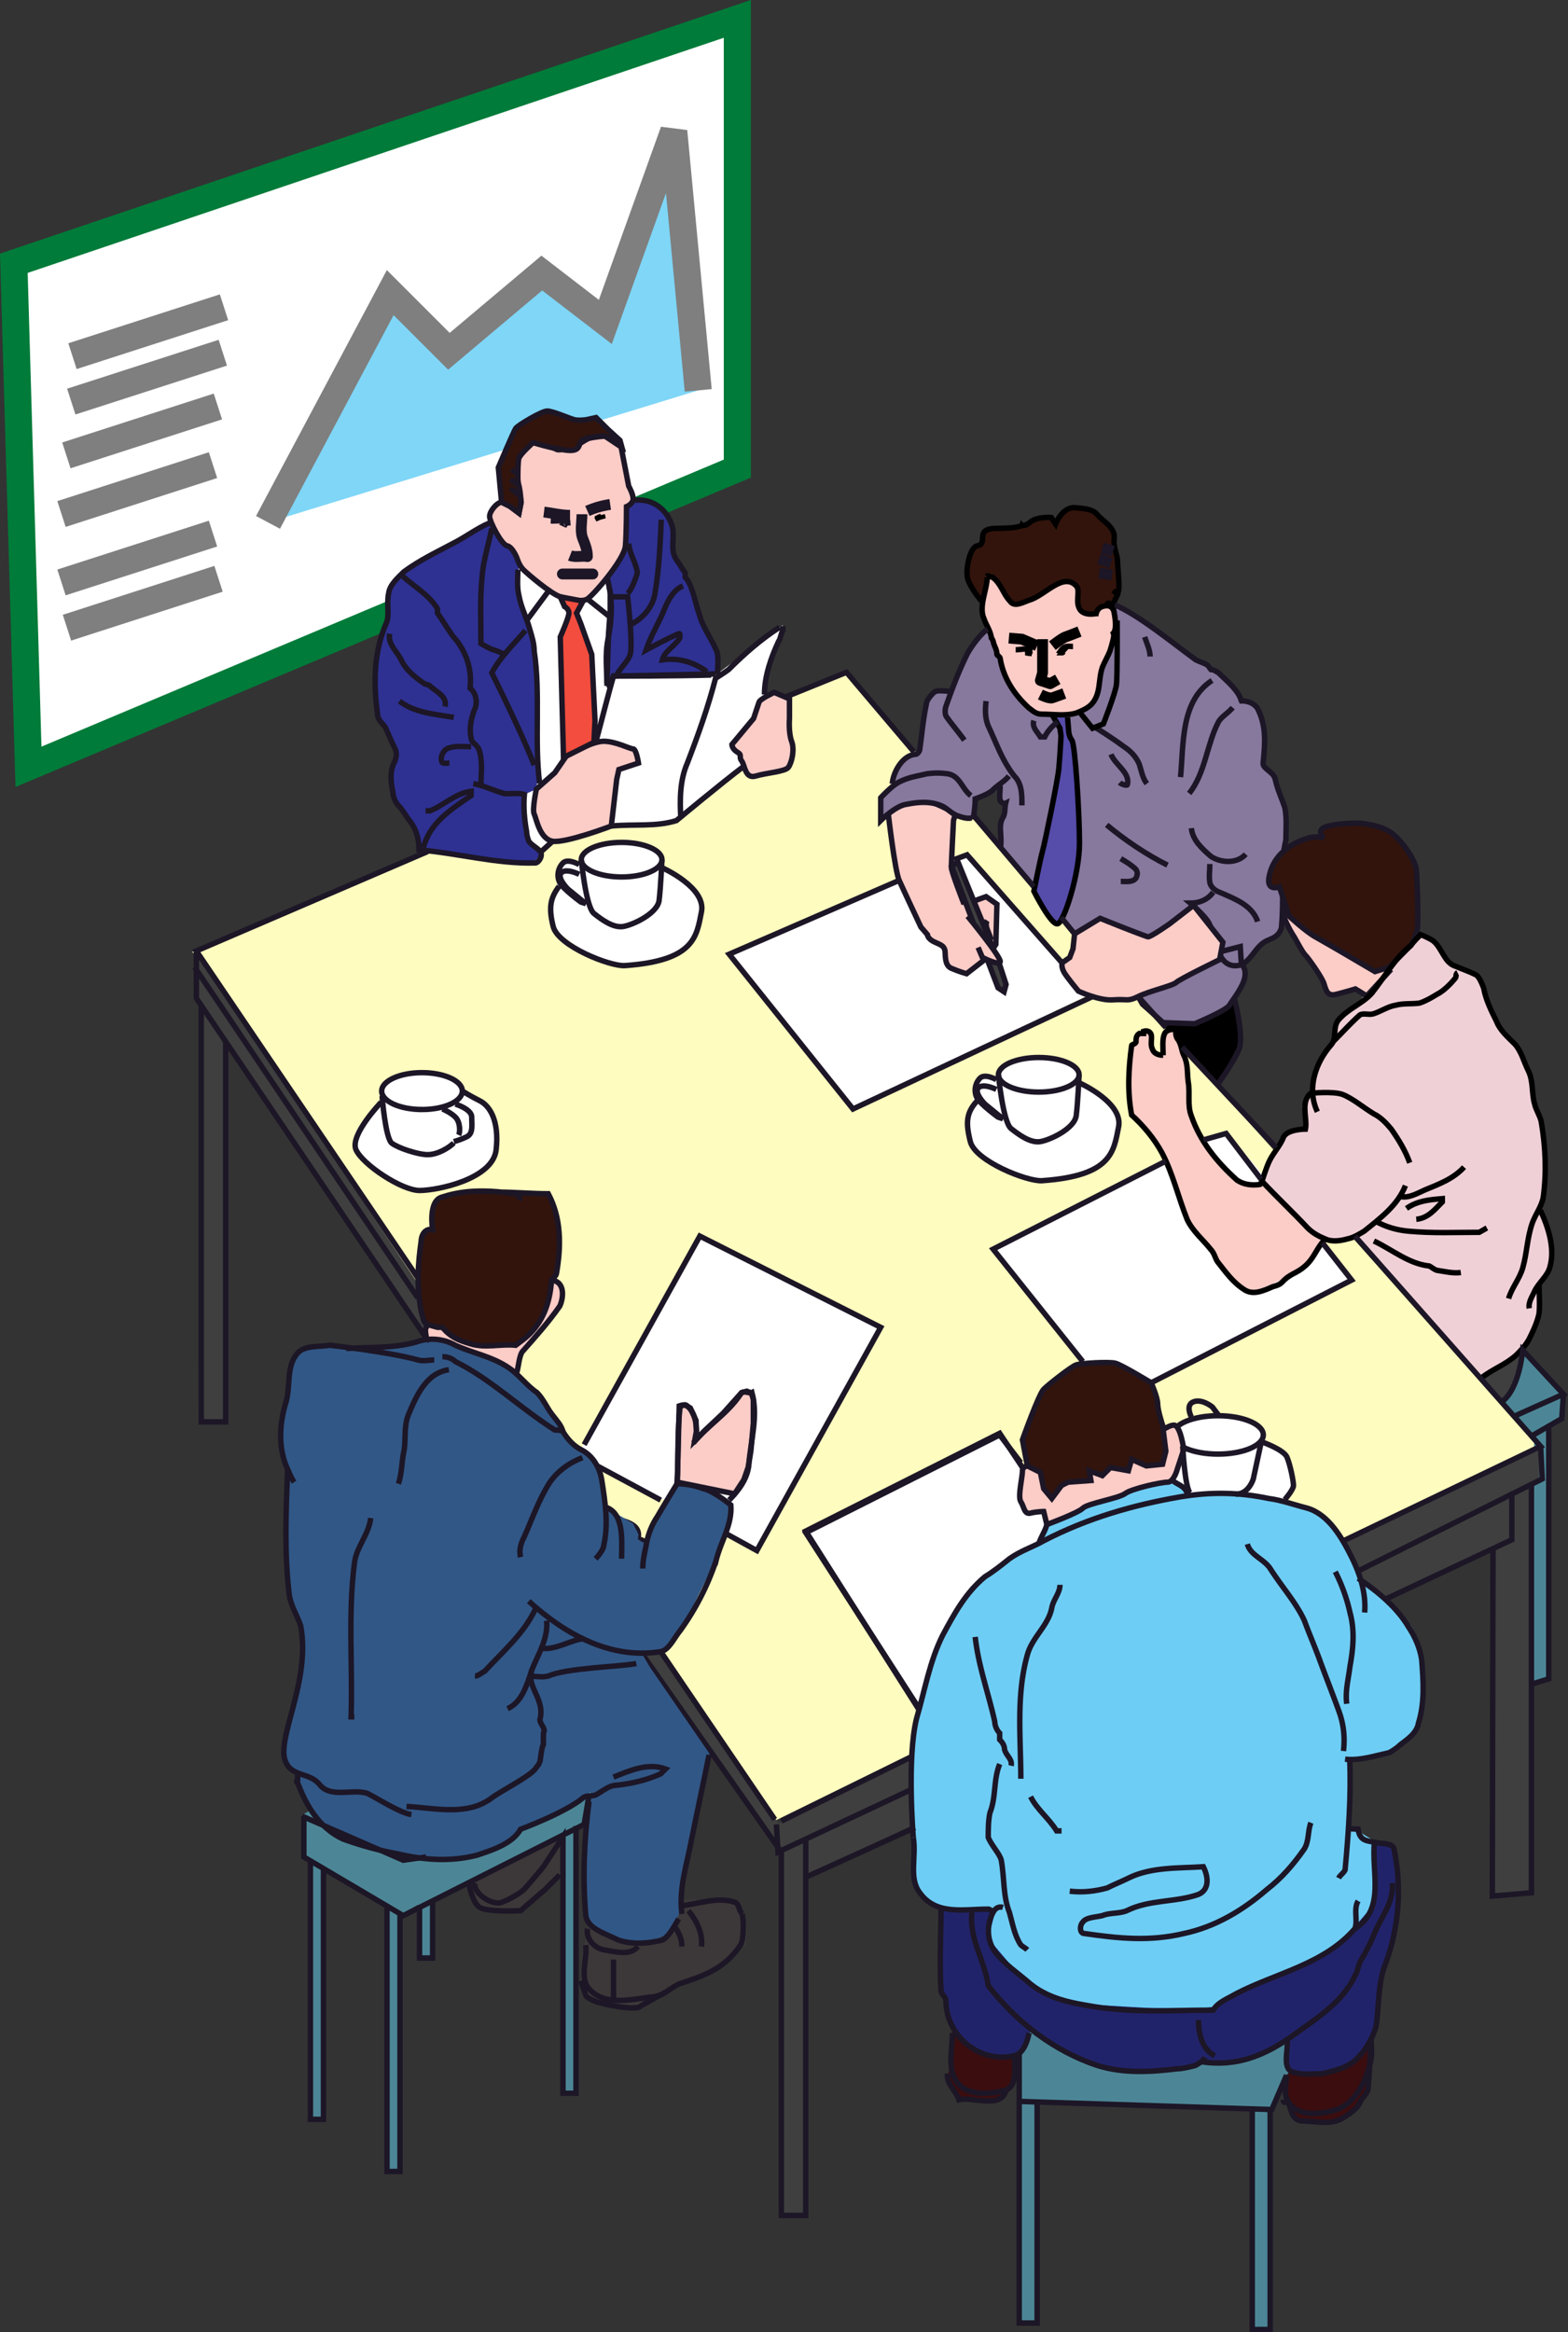 <svg xmlns="http://www.w3.org/2000/svg" width="137.674" height="204.767"><rect width="100%" height="100%" fill="#333333" stroke="none"/><path fill="#fff" d="M1.215 23.115 64.74 1.658v39.484L2.5 67.326 1.215 23.115"/><path fill="none" stroke="#007b39" stroke-width="2.38" d="M1.215 23.115 64.74 1.658v39.484L2.5 67.326Zm0 0"/><path fill="#fff" d="M45.403 49.19v3.124l1.25 3.875-.188 14.125 3.188-3.187 3.062-1.875 1.188-5.5v-7.938l-.75-1.937-1.813 2.187-5.937-2.875"/><path fill="#7fd6f7" stroke="#7f7f7f" stroke-width="2.38" d="m23.531 45.865 10.731-20.172 5.152 5.149 8.157-6.868 5.578 4.293 6.007-16.738 2.149 22.746"/><path fill="#fffcbf" d="m17.43 83.97 50.55 75.922 67.15-33L74.277 59.17 16.856 83.588"/><path fill="#fff" d="M113 127.94c-.285-.669-2.195-1.337-2.195-1.337l-.031.047-.082-.12c.14-.173.23-.352.23-.544 0-.933-1.781-1.687-3.98-1.687-2.196 0-3.977.754-3.977 1.687 0 .395-1.98 3.29-1.437 3.578.023.422 2.539 1.164 2.984 1.524l4.05.093c-.019 0-.034.008-.058.008l4.305.473s.762-.86.762-1.242c0-.383-.286-1.813-.57-2.48M64.07 83.588l20.887-8.586 10.684 12.304-20.7 10.207-11.16-14.019"/><path fill="#fcccc7" d="M77.996 71.474s.57 4.961.953 5.82c.383.856 1.907 4.098 1.907 4.098l.574.668s0 .383.668.668c.668.285.762.383.855.668.098.285-.093 1.336.575 1.621.668.29 1.336.477 1.336.477l1.714-1.332.86-1.242.093-3.528-.953-.668-1.047.38-.957.097s-1.046-2.672-1.046-3.05c0-.384.19-4.106.19-4.106l.192-.664-2.863-1.336-2.48.476-.57.953"/><path fill="none" stroke="#1c1626" stroke-width=".476" d="M77.996 71.474s.57 4.961.953 5.82c.383.856 1.907 4.098 1.907 4.098l.574.668s0 .383.668.668c.668.285.762.383.855.668.098.285-.093 1.336.575 1.621.668.29 1.336.477 1.336.477l1.714-1.332.86-1.242.093-3.528-.953-.668-1.047.38-.957.097s-1.046-2.672-1.046-3.05c0-.384.191-4.106.191-4.106l.191-.664-2.863-1.336-2.48.476zm0 0"/><path fill="#87789d" d="m94.844 61.443-8.23-6.226-1.5 1.574-1.575 3.793h-1.644l-.645 1.36-.5 3.792-1.43.93-.789 1.57-.07.36-.93 1.074-.074 2.074 2.72-1.36 1.75.141 1.663.828s1.23.625 1.375.625c.145 0 .508-.593.508-.593l.379-1.145 1.969-1.246.082.89.285.57-.14 1.145-.216 2.864L94.41 81.9l2.184-1.27 1.527.575 2.899.91 3.836-2.719 2.218 4.078 1.93 1.34 1.8-1.988 1.708-1.234s.355-9.563.43-10.063c.07-.5-1.649-4.008-1.649-4.008l-.426-1.144.227-3.008s-.871-1.785-1.156-1.856c-.29-.07-1.004-.144-1.004-.144l-.43-.715-1.715-1.719-1.218-.855-1.786-.93-2.718-2.004s-2.078-1.226-2.125-1.312c-1.141-2.098-3.336 2.289-3.91 5.152-.668-.383.574 1.621-.094 1.621l-.094.836"/><path fill="#564ca9" stroke="#000" stroke-width=".476" d="m92.399 62.795.668 1.144.093.668s-.093 1.813-.191 2.86c-.094 1.05-1.238 6.582-1.43 7.25-.191.668-.761 3.53-.761 3.53s1.527 3.052 2.097 2.86c.57-.191 1.906-4.386 1.906-7.058 0-2.668-.378-8.68-.667-9.059-.286-.383-.286-.86-.286-.86l-.093-1.144"/><path fill="#fff" d="M87.531 94.654s-.953-.383-1.332-.097c-.382.285-.574 1.144-.574 1.144l-.191.953-.477 2.195s.285 1.72.953 2.29c.668.57 2.957 1.906 4.2 2.195 1.238.285 2.382.473 3.336.191.957-.289 2.48-.672 2.957-1.05.476-.383 1.43-1.528 1.62-2.864.192-1.336.098-1.812.098-1.812l-1.242-1.621-1.523-1.051-.574-.188-.094-.86-.574-.667s-1.715-.668-2.196-.668c-.472 0-1.906.285-2.191.191-.285-.097-1.715.477-1.715.477l-.48 1.242M54.055 59.459l-3.527 12.875 6.578.191 2.195-.48 6.008-4.766 1.812-4.77.098-2.765 1.523-4.867-5.914 4.39-8.773.192m-7.059 9.918s-.191 2.765.285 3.433c.481.668 1.145.953 1.145.953l-.855.668-1.145-.668-.289-2.19-.285-1.911 1.144-.285m-6.39 26.324s-.86-1.238-2.383-1.43c-1.527-.191-3.242 0-3.723.192-.476.191-1.238.761-1.144 1.14.097.383.289.957.289.957s-.86.762-1.051.953c-.191.192-1.527 1.715-1.43 2.29.094.574.285 1.335.477 1.62.191.286 1.812 1.622 2.574 2.102.766.473 1.238.856 2.098.95.86.097 1.527-.188 2.289-.188.765 0 2.765-.766 3.433-1.242.668-.477.954-.762 1.336-2 .383-1.242-.093-3.149-.285-3.625-.191-.477-1.43-1.242-1.43-1.242l-1.05-.477m10.3-19.934-1.144-.289-.762.48.192 1.048-.383.859s-.668 3.05-.285 3.527c.379.48 2.957 2.29 2.957 2.29 1.43.667 2.476.859 2.476.859h1.719l2.766-.477s1.62-.476 2.195-1.43c.57-.953.762-2.765.953-3.05.191-.29-.668-1.719-1.05-2.098-.38-.387-2.29-1.148-2.29-1.148l-.187-1.145s-1.434-1.715-3.723-1.43c-2.289.286-2.766.668-2.766.668l-.476.477-.192.86m56.848 23.652-4.293 1.812-16.215 8.395 10.72 13.437 20.66-10.672-10.872-12.972m-46.262 8.968-10.68 19.168 15.548 8.586L77.328 116.4l-15.836-8.012"/><path fill="#fcccc7" d="m59.469 130.135.168-6.676.523-.098.454.262.5 1.097.023.977-.145.813.86-.883 1.644-1.551 1.621-1.813.454-.117.406.164.168.551v2.098l-.215 2.433-.238 1.43-.383 1.098-.809 1.238-5.031-1.023"/><path fill="none" stroke="#1c1626" stroke-width=".476" d="m59.469 130.135.168-6.676.523-.098.454.262.5 1.097.023.977-.145.813.86-.883 1.644-1.551 1.621-1.813.454-.117.406.164.168.551v2.098l-.215 2.433-.238 1.43-.383 1.098-.809 1.238zm0 0"/><path fill="#fff" d="m89.774 128.846-2-3.004-17.028 8.586 10.157 16.023 16.027-10.445-7.156-11.16"/><path fill="none" stroke="#1c1626" stroke-width=".476" d="m89.774 128.846-2-3.004-17.028 8.586 10.157 16.023 16.027-10.445zm0 0"/><path fill="#3c3839" d="m40.989 165.185.285 1.575 1.144.859 3.004.14 1.43-1.285 2.433-1.859.86-2.004-.574-2.433-7.582 2.433-1 2.574m10.585 3.578-.14 1.43-.29 1.29-.14 1.573v1l.14.86 1.145.57 2.575.715 1.148-.14 3.004-1.575 2-.86h1.004l1.574-1.573 1.86-1.286.144-1.289-.719-2.574-3.719-.144-5.578.144-4.008 1.86"/><path fill="#3b0d0f" d="m112.953 181.924-.144 1.863.57 1 .145 1.144 1.574.286 2.433-.141 1.715-1.004.86-1.43v-2.289l.43-2.718-7.583 2.863m-29.332-3.863-.14 3.718-.43 1.29.86 1.285.714.285 1.145.144 1.86-.144.57-.715.574-.715.43-2.86-5.583-2.288"/><path fill="#f0d0d7" d="m124.73 82.06-2.574 2.48-2.765 3.34-2.195 1.907v1.242l-1.047 1.43-.86 3.05-.476.575-.477 1.047.192 2.004h-1.149l-1.332 1.62-1.336 2.77 4.754 4.953 1.836.5 1.875-.289 10.703 12.336 1.34-.812 2.098-1.621 1.62-2.48.192-2.384.192-1.238s.859-1.527.859-2.195c0-.668-.195-3.34-.668-3.719-.48-.383-.383-.668-.383-.668s.383-1.242.477-2.383c.093-1.148-.285-3.531-.192-3.816.098-.29.098-1.242-.093-1.528-.192-.285-.668-1.527-.668-1.527l-.192-1.906-1.05-2.48-.669-.954-1.238-1.336-1.144-2.765-.668-1.528-.953-.57-1.336-.574-.86-1.047-.855-1.145-.957-.289"/><path fill="#4c8696" d="m27.254 158.94-.668.382.094 3.719.574.379v22.418l1.047.187.098-22.125 5.433 3.528v23.082l1.242.093-.093-22.793.379.192 1.336-.766.191 4.578 1.047-.093.098-5.055 11.445-5.535-.098 22.511h1.242V160.56l.668-.382 3.149-4.004-14.977-.383-12.207 3.148m62.164 44.949.285-26.828 25.754.43-.289 3.29-1.57.718-.719.785-1.215 2.86-.14 19.316-1.575-.07-.144-19.317-18.672-.5-.07 19.387-1.645-.07m44.207-85.344 3.578 3.863-.074 1.93-1.215 1.004.07 21.96-1.355.43.07-21.605-2.863-3.219.934-1.215.855-3.148"/><path fill="#3f3f3f" d="m130.051 120.834 3.574-2.29s-.644 3.15-1 3.579c-.36.43-.789.785-.789.785l-1.785-2.074"/><path d="M108.446 87.787s.714 3.144.43 3.719c-.29.57-1.72 3.218-1.72 3.218l-.425.356-2.864-2.93-1.93-2.433 6.438-2.145"/><path fill="#21236a" d="M82.477 167.334v7.652l.574.29.215 1.855s.644 1.648 1 1.863c.36.215 1.574 1.215 2.863 1.43 1.285.214 1.785.214 2 .07.215-.145.86-.785.86-.785l.574-1.649s3.574 2.649 5.078 3.078c1.504.43 2.933.645 2.933.645h3.004s2.79-.285 3.149-.36c.355-.07.855-.214.855-.214h1.864c.5 0 3.574-1.07 3.574-1.07l1.933-1.145v2.215s-.214.36 1 .644c1.215.285 2.364.215 2.364.215l1.57-.43 1.36-1 1.074-1.359s.43-1.074.5-1.43c.074-.359.144-3.007.285-3.293.144-.285.504-2.574.644-2.789.145-.214.79-2.289.79-2.289l.284-2.789-.285-3.863-.43-.93-1.359-.215-38.273 5.653"/><path fill="#3f3f3f" d="m17.239 83.588-.192 4.008.57.761-.187 36.242h2.289l.187-32.808L68.5 162.474l-.14 31.946h2.484v-29.758l60.246-28.723-.16 30.535 3.625-.289-.191-35.859.765-.383v-3.05l-66.77 33.19-51.12-76.495"/><path fill="#6ecdf4" d="m87.438 167.619-4.293.094-2.383-1.145-.574-1.621-.094-3.625-.191-5.437s.382-4.579.574-5.149c.187-.57 1.523-5.246 1.523-5.246l1.813-4.004 1.43-2.195 2.386-1.813 1.524-1.05 1.718-.668.954-1.907 2.957-1.43 1.05-.476 2.575-.668 3.816-1.05.762-.286 1.43 1.145 5.343.093 4.102.953 1.906.668 1.527 1.528 2.098 4.101.383.383s4.004 3.145 4.386 4.48c.38 1.337 1.047 5.055.668 6.965-.382 1.907-1.144 2.383-1.144 2.383l-1.434.953-.953.383-1.43.383-1.527.094s.192 3.242.192 3.531c0 .285-.192 2.004-.192 2.004l.098.473.57-.094.668.668.953.574s0 2.191.098 2.477c.094.289-.285 3.34-.285 3.34l-1.149 1.335-.953 1.047-2.097 1.813-2.383.957-2.196.953-3.148 1.43-1.238.574-.668.664-2.574.289-8.11-.477-3.816-.765-2.551-1.762-2.79-3.293.669-2.574"/><path fill="none" stroke="#1c1626" stroke-width=".476" d="M70.746 161.467v33.046h-2.144v-31.902l-12.176-17.336"/><path fill="#4b87ce" stroke="#1c1626" stroke-width=".476" d="M54.438 133.424c.855.285 1.86.574 1.574 1.718 1.14 0 1.14 2 1.57 2.86"/><path fill="#315786" d="M38.125 117.447s-1.523.29-2.004.383c-.476.094-3.718.43-3.718.43l-1.907-.145-2.863.191-.953.094-1.05.766-.188 2.383-.575 2.101-.187 3.145.473 1.91v8.965l.476 2.957.86 2.957-.094 2.574-1.145 5.148-.449 2.547.75 1.547 1.797.676-1.336-.191.383 1.05.953 2.196s2.289 2.382 3.816 2.574c1.524.191 1.813.476 1.813.476l1.86.57 5.003.563 4.484-1.324 1.516-1.426 5.305-2.676.715-.57-.57 6.676v3.816l.859 1.239 2.144 1.289 2.813.14 1.527-.668.668-1.047.477-1.05.093-2.004 2.387-11.254.043-.477-5.25-7.625-.23-.398-.575-.953.86-.082 1.242-.196 1.906-2.476 2.195-4.484 1.047-2.766.383-1.238.285-1.625-2.43-1.43-2.242-.668-.765 1.05-1 2.052s-1 1.714-1 2.144c0 .43-.715-.14-.715-.14l.047-.43-.477-.953-1.625-.957-.664-.668-.191-.57-.238-1.43-.239-1.145-.574-1.05-1.43-1.048-1.191-1.195-.238-.715-1.43-2.004-1.527-1.523-1.813-1.621-1.621-.86-1.574-.476-1.957-.86-1.145-.19"/><path fill="#fcccc7" d="m37.555 116.4-.238 1.047 1.285.098 2.625.953 2.765 1.098 1 .714.383.192.094-.957.574-1.239 1.43-1.289 1.574-2.144.285-1.906-.62-.621-11.302 3.91"/><path fill="none" stroke="#1c1626" stroke-width=".476" d="M106.942 127.67c2.199 0 3.98-.754 3.98-1.684 0-.933-1.781-1.687-3.98-1.687-2.196 0-3.977.754-3.977 1.687 0 .93 1.781 1.684 3.977 1.684zm0 0"/><path fill="#fcccc7" d="m116.242 108.767-1.62 2.196-1.72 1.238-1.523.668-1.242.477-1.238-.477-1.145-1.145-.953-1.336-.953-1.238-1.336-1.336-.668-2.004-1.05-3.144s-1.048-1.817-1.145-2.098c-.094-.289-1.621-2.101-1.621-2.101l-.57-.57-.29-.766-.093-4.004.19-1.242.286-.38.285-.859h.383l.285-.285.574.094.094.383.098 1.238.57.383.192-.574.093-1.239.86-.383.476.954.668 2.101.192 1.906v1.621l.382 1.622.953 1.62 1.622 2.098 1.43 1.434.765.285h.953l.285-.379 2.098 2.098 2.289 2.191 1.144.953"/><path fill="#87789d" d="M108.992 84.638s.48.38.29 1.239c-.192.86-1.051 1.91-1.336 2.383-.29.48-3.051 1.625-3.051 1.625l-2.77-.098-1.812-1.621-.38-.668 4.481-3.242 4.485-1.145.093 1.528"/><path fill="none" stroke="#1c1626" stroke-width=".476" d="M108.992 84.638s.48.38.29 1.239c-.192.86-1.051 1.91-1.336 2.383-.29.48-3.051 1.625-3.051 1.625l-2.77-.098-1.812-1.621-.38-.668 4.481-3.242 4.485-1.145zm0 0"/><path fill="#32140c" stroke="#000" stroke-width=".476" d="m97.739 51.826.382.383-.761 1.62-3.625.38-5.914-1.047-1.72-.477s-.952-1.144-1.144-1.906c-.191-.766.184-2.738.86-2.863 1.047-.192-.383-1.528 1.714-1.528 2.098 0 2.196-.285 2.196-.285s.191.192.762-.285c.574-.476 1.816-.383 1.816-.383l.379.575s.57-1.528 1.719-1.434c1.14.098 1.62.191 2 .668.382.477 1.527 1.05 1.43 2.004-.094.953.288 1.43.288 2.004 0 .57.243 2.441.055 2.726"/><path fill="#2e3192" stroke="#1c1626" stroke-width=".476" d="m62.805 59.17-8.941.191-.36.883-.21-.36.14-4.292.144-2v-1.575l-.285-1.43 1.621-2.671.094-3.434.574-.574h.285c1.43-.094 2.575.766 3.051 2.004.477 1.05-.191 2.289.477 3.242.289.383.476.766.765 1.145v.382c.286.286.477.762.57 1.047.286.766.384 1.434.669 2.196.285 1.144 1.05 2.101 1.527 3.246.191.472.078 1.488.078 2.058"/><path fill="#2e3192" d="m42.989 45.72-2.645 1.575-2.79 1.504-1.648 1.074-1.355 1.215-.5 1.43-.121 2.167s-1.242 3.985-1.027 5.774c.214 1.789.5 2.719.5 2.719l.859 1.644.43 1.574-.43 1.145.289 2.504.93 1.36 1 1.644.355 1.359 9.875 1.43.715-.715-.285-.645-.715-.617-.383-4.105 1.051-.473.117-1.312-.144-4.149-.141-7.371-.789-2.145-.715-2.718.145-2.145-.79-1.504-.859-.57-.93-1.648"/><path fill="#fcccc7" d="M44.805 44.482s-.383-.383-.766-.383-1.05.766-1.05 1.243c0 .476 1.05 2.48 1.527 2.574.476.094.86 1.047.86 1.047s.19.668.57 1.05c.382.383 2.386 2.098 3.246 2.387.859.285 1.906.477 2.382.188.477-.285 3.243-3.434 3.34-4.672.094-1.242.094-3.434.094-3.434s.477-.191.574-.574c.094-.379-.383-1.238-.383-1.238l-.668-3.434-1.43-.953s-.952.094-1.335.191c-.383.094-1.336.856-1.621.856-.285 0-1.051.289-1.336.098-.285-.192-1.715-.477-2.004-.575-.285-.093-1.05 1.051-1.238 1.336-.192.285-.29 1.907-.098 2.196.191.285.285 1.714.285 1.714l-.187.954-.762-.57"/><path fill="none" stroke="#1c1626" stroke-width=".476" d="M44.805 44.482s-.383-.383-.766-.383-1.05.766-1.05 1.243c0 .476 1.05 2.48 1.527 2.574.476.094.86 1.047.86 1.047s.19.668.57 1.05c.382.383 2.386 2.098 3.246 2.387.859.285 1.906.477 2.382.188.477-.285 3.243-3.434 3.34-4.672.094-1.242.094-3.434.094-3.434s.477-.191.574-.574c.094-.379-.383-1.238-.383-1.238l-.668-3.434-1.43-.953s-.952.094-1.335.191c-.383.094-1.336.856-1.621.856-.285 0-1.051.289-1.336.098-.285-.192-1.715-.477-2.004-.575-.285-.093-1.05 1.051-1.238 1.336-.192.285-.29 1.907-.098 2.196.191.285.285 1.714.285 1.714l-.187.954zm0 0"/><path fill="#32140c" d="m45.567 45.053-.762-.57-.766-.384-.285-3.05s1.336-3.149 1.524-3.434c.191-.285 2.293-1.527 2.765-1.527.48 0 2.008.668 2.387.761.383.098 1.05 0 1.05 0l.856-.187 1.051 1.047 1.05.957.286 1.047s-.098-.668-.574-.86c-.477-.187-.856-.668-1.43-.57-.57.094-1.238.094-1.621.383-.379.285 0 1.047-1.43.855-1.433-.191-2.863-.668-2.863-.668s-1.145 1.051-1.238 1.336c-.098.285-.098 1.43-.098 1.813s.285 2.097.285 2.097l-.187.954"/><path fill="none" stroke="#1c1626" stroke-width=".476" d="m45.567 45.053-.762-.57-.766-.384-.285-3.05s1.336-3.149 1.524-3.434c.191-.285 2.293-1.527 2.765-1.527.48 0 2.008.668 2.387.761.383.098 1.05 0 1.05 0l.856-.187 1.051 1.047 1.05.957.286 1.047s-.098-.668-.574-.86c-.477-.187-.856-.668-1.43-.57-.57.094-1.238.094-1.621.383-.379.285 0 1.047-1.43.855-1.433-.191-2.863-.668-2.863-.668s-1.145 1.051-1.238 1.336c-.098.285-.098 1.43-.098 1.813s.285 2.097.285 2.097zm0 0"/><path fill="#fcccc7" d="M47.094 69.283s-.383 1.809-.191 2.191c.191.383.476 2.196 1.62 2.387 1.145.188 5.15-1.336 5.15-1.336l.476-4.101.191-.86 1.719-.57s-.192-1.242-.477-1.242c-.289 0-1.527-.668-2.578-.668-1.047 0-3.242 1.242-3.242 1.242l-1.05 1.523-1.618 1.434"/><path fill="none" stroke="#1c1626" stroke-width=".476" d="M47.094 69.283s-.383 1.809-.191 2.191c.191.383.476 2.196 1.62 2.387 1.145.188 5.15-1.336 5.15-1.336l.476-4.101.191-.86 1.719-.57s-.192-1.242-.477-1.242c-.289 0-1.527-.668-2.578-.668-1.047 0-3.242 1.242-3.242 1.242l-1.05 1.523zm0 0"/><path fill="#fcccc7" d="M67.98 60.79s-1.241.575-1.335.86c-.094.285-.477 1.43-.477 1.43l-1.906 2.289s0 .383.477.668c.476.289.093.383.378.766.29.378.29 1.62 1.243 1.332.953-.286 2.574-.38 2.859-.762.285-.379.574-1.527.285-2.29-.285-.76-.187-2.003-.187-2.003v-1.715l-1.336-.574"/><path fill="none" stroke="#1c1626" stroke-width=".476" d="M67.98 60.79s-1.241.575-1.335.86c-.094.285-.477 1.43-.477 1.43l-1.906 2.289s0 .383.477.668c.476.289.093.383.378.766.29.378.29 1.62 1.243 1.332.953-.286 2.574-.38 2.859-.762.285-.379.574-1.527.285-2.29-.285-.76-.187-2.003-.187-2.003v-1.715zM42.989 45.912c-1.141.476-2.098 1.242-3.243 1.812-1.43.766-2.859 1.43-4.293 2.48-.57.575-1.238 1.145-1.332 1.907-.191.86.094 1.906-.191 2.574-1.145 2.578-1.145 5.438-.766 8.11 0 .383.383.668.668 1.05.29.668.574 1.333.86 1.907.191.383.097.86-.094 1.242-.383.762-.285 1.715-.098 2.574 0 .38.192.762.383 1.047.477.477.762 1.05 1.145 1.527.574.762.761 1.621.761 2.48 3.434.286 6.774 1.24 10.207 1.145.285 0 .668-.574.477-.957-.285-.379-.762-.57-1.047-.949-.098-.289-.191-.574-.191-.86-.192-1.05-.29-2.195-.192-3.245-.574-.188-1.238 0-1.812-.094-.953-.285-1.719-.668-2.672-.86"/><path fill="none" stroke="#1c1626" stroke-width=".476" d="M35.36 50.588c1.05.953 2.289 1.62 3.05 2.86v.382c.48.668.86 1.336 1.336 2.004 1.145 1.238 1.72 2.86 1.528 4.578.574.476.668 1.336.382 1.906-.289.762-.476 1.621-.289 2.48 0 .38.48.571.668.954.383 1.05.192 2.195.192 3.242m2.097-11.539c-.285-.098-.57-.285-.953-.383-.382-.098-1.144-.57-1.144-.57 0-1.91-.094-3.914.097-5.82.094-1.43.57-2.86.856-4.294m2.289 3.625c0 .766-.094 1.528.098 2.29.187 1.05.668 1.906.953 2.957.191.668.383 1.242.383 1.91.57 3.718.003 7.883.476 11.605"/><path fill="none" stroke="#1c1626" stroke-width=".476" d="M46.137 55.353c-1.047 1.243-2.191 2.29-2.957 3.723 0 0 2.672 5.34 3.723 8.105m6.39-6.961c0-1.335-.191-2.765.094-4.101.285-1.434.383-2.766.191-4.102 0-.191-.093-.382-.093-.574m.187.957h1.434s.379 3.145.285 4.672c0 .86-.86 1.43-1.242 2.195M55.2 47.724c.093.954.667 1.72.761 2.575 0 0-.379 1.336-.855 1.812m.379 2.672c1.05-.574 1.812-1.527 2.004-2.574.382-2.196.476-4.387.574-6.582m1.906 5.816c-.953.383-1.434 1.528-1.813 2.48-.476 1.051-1.05 2.005-1.43 3.15 0 0 1.907-1.048 2.86-1.43.192-.098.098.285.098.382-.383.668-1.336 1.145-1.528 1.906 1.43-.191 2.766.192 3.91 1.047m-2.288 12.879c-.094-1.62-.094-3.34.574-4.863.953-2.48 1.808-4.867 2.476-7.441 0 0 .766-.477 1.145-.762 1.433-1.434 2.863-2.672 4.484-3.723m.285-.094v.38c-.187.288-.187.671-.382.956-.664 1.43-1.239 3.051-1.239 4.672"/><path fill="none" stroke="#1c1626" stroke-width=".476" d="M53.672 72.525c2.004-.191 3.91.094 5.723-.48 0 0 4.008-3.336 5.914-4.766"/><path fill="none" stroke="#1c1626" stroke-linejoin="round" stroke-width=".952" d="M51.098 45.15c0 .762-.192 1.524.094 2.192.191.48.382.957.382 1.527-.476-.094-1.046.094-1.523-.094"/><path fill="none" stroke="#1c1626" stroke-width=".952" d="M51.574 44.865a7.747 7.747 0 0 1 2.004-.574m-3.527.953c-.766 0-1.527-.191-2.289-.285"/><path fill="none" stroke="#1c1626" stroke-linecap="round" stroke-width=".952" d="M52.051 50.396h-2.672"/><path fill="none" stroke="#1c1626" stroke-width=".476" d="m46.235 54.498 1.906-2.578m3.433.668 1.91 1.527"/><path fill="#f24d3e" d="m52.242 63.271-.285-5.816-.953-2.672-.383-.953.57-1.05-2-.38.38.856s.382.191.382.574c0 .379-.761 2.098-.761 2.098l.285 10.585 2.672-1.335.093-1.907"/><path fill="none" stroke="#1c1626" stroke-width=".476" d="m52.242 63.271-.285-5.816-.953-2.672-.383-.953.57-1.05-2-.38.38.856s.382.191.382.574c0 .379-.761 2.098-.761 2.098l.285 10.585 2.672-1.335zm.086 1.844c.286-1.05 1.25-4.8 1.536-5.754 0 0 5.722 0 8.585-.094m-28.234-3.625c-.191.954.668 1.528 1.05 2.383.38.766 1.145 1.434 2.005 2.004.187.094.472.094.57.285.57.477 1.43.86 1.238 1.719m-4.004-.477c1.336 1.047 3.149 1.145 4.77 1.43m1.523 2.574c-.668 0-1.336-.093-1.906.098-.476.094-.86.762-.668 1.238.098.192.477.098.668.098m-2.097 4.196h.378c1.243-.477 2.196-1.528 3.625-1.72v.383c-1.808 1.239-3.625 2.383-4.195 4.578"/><path fill="#fcccc7" stroke="#000" stroke-width=".476" d="M86.578 50.588c.192-.098.383.093.575.093.761.57.953 1.528 1.527 2.098.379.574 1.14.098 1.715-.094 1.336-.382 2.957-2.48 4.101-1.242.383.383-.093 1.336.285 2.004.29.57 1.243.57 1.813.29.285-.192.383-.29.668-.766.098-.094.477.19.477.285.285 1.62.19 2.386-.286 3.914-.191.472-.476.953-.668 1.43-.382 1.144-.093 2.288-.953 3.242-.383.379-.86.57-1.336.761-.953.285-2.004.098-3.05.098-.477 0-.766-.29-1.145-.574-1.242-1.145-2.195-2.574-2.48-4.293 0-.192-.29-.285-.29-.38 0-.382-.187-.667-.285-.952 0-.098-.093-.383-.191-.477-.094-.672-.477-1.148-.664-1.719-.48-1.05.285-2.566.285-3.617"/><path fill="none" stroke="#1c1626" stroke-width=".476" d="M86.715 55.228c-.668.48-1.375 1.465-1.758 2.13-.761 1.527-1.336 3.054-1.906 4.675-.098.285-.098.762.094.953.476.668 1.05 1.336 1.527 2.004m-6.332 3.824c.094-1.05.895-2.488 2.04-2.586.19 0 .382-.285.382-.476.191-1.336.285-2.574.57-3.91 0-.286.29-.668.574-.954.286-.382.954-.19 1.528-.19m1.808 9.155c-.761-.57-.953-1.718-2-1.906a6.264 6.264 0 0 0-1.91 0c-.761.188-1.523.285-2.289.668-.668.285-1.715 1.43-1.715 1.43v2s1.336-1.332 2.29-1.43c.953-.191 2.003-.285 2.956.098.57.191.954.761 1.622.953.285.094.722.242 1.105.148m3.281-3.679c-.383.48-.953.765-1.43 1.242-.382.379-1.527.761-1.527.761 0 .575-.094 1.243-.191 1.813m1.144-10.395c-.093.856-.093 1.622.286 2.383.667 1.43 1.148 2.864 2.195 4.196.668.668.668 1.62.668 2.578"/><path fill="none" stroke="#1c1626" stroke-width=".476" d="M87.82 68.994c0 .477-.097.953 0 1.336.094.094.286.285.477.191-.098.383 0 .953-.285 1.336-.383.762.012 1.555-.18 2.606m2.946-11.192c-.192.575.285.953.57 1.43h.383c.285-.57.668-.953 1.144-1.332m5.005-10.266c2.194.957 5.01 3.301 7.109 4.828.378.192.761.286 1.046.477.098.094.192.285.29.383.285 0 .476.187.667.285.664.668 1.825 1.578 2.012 2.527"/><path fill="none" stroke="#1c1626" stroke-width=".476" d="M106.516 78.342c-.48.668-1.242.953-2.004.953 0 0 1.238 1.05 1.621 1.718.477.954.57 2 1.05 2.958.38.667.954.953 1.716.761.953-.383 1.238-1.43 2.097-2.004.285-.187.668-.285.953-.476.29-.192.575-.57.575-.953.191-2.098 0-4.293.191-6.391 0-.383.188-1.145.188-1.145 0-.953.097-1.906-.094-2.859-.285-.86-.668-1.621-.86-2.578-.187-.57-1.097-.852-1.046-1.332.191-1.816.285-3.246-.477-4.773-.289-.473-.953-.762-1.621-.665"/><path fill="none" stroke="#1c1626" stroke-width=".476" d="M104.606 72.713c.097 1.05.953 1.812 1.718 2.48.86.574 2.29.668 3.051-.191m-3.148.859c0 .574-.094 1.05 0 1.625.097.473.574.762.86.856 1.335.574 2.862 1.144 3.339 2.574m-6.012-11.254c1.434-1.813 1.528-4.293 2.578-6.293.286-.48.856-.766 1.239-1.242m-4.578 6.105c.285-2.957 0-6.676 2.765-8.488m-5.914-3.816c.192.574.477 1.144.477 1.714m-4.891 6.172c.762.477 1.84 1.176 2.602 1.746.574.383 1.05.86 1.336 1.528.191.57.285 1.238.668 1.715m-3.149-2.575c.383.953 1.719 1.621 1.434 2.672 0 .094-.48 0-.668-.191m-1.145 3.719c1.621 1.335 3.434 2.574 5.34 3.53m-4.102-.573c.477.285.954.574 1.336.953.192.289.094.574 0 .761-.285.387-.859.29-1.336.29"/><path fill="#fcccc7" stroke="#000" stroke-width=".476" d="M96.211 54.115s0-.668.574-.86c.575-.187.954 0 1.047.575.098.57.29 1.715-.285 1.906"/><path fill="#fcccc7" stroke="#000" stroke-linejoin="round" stroke-width=".952" d="M91.54 56.119v2.957l-.192.668.86.285.667-.383"/><path fill="#fcccc7" stroke="#000" stroke-width=".952" d="m88.582 56.025 1.145.094 1.336.574m1.336 0s.855-.668 1.144-.765a38.631 38.631 0 0 0 1.238-.477m-3.433 5.531s.762.383 1.05.285a44.546 44.546 0 0 0 1.048-.379"/><path fill="none" stroke="#000" stroke-width=".476" d="m94.754 62.478 1.172 1.461.953-.383s1.05-2.668 1.145-3.433c.097-.762.066-5.645.066-5.645"/><path fill="#fcccc7" stroke="#1c1626" stroke-width=".476" d="M86.676 80.822s-.191.285 0 .762l.379.957"/><path fill="#fcccc7" d="m104.797 79.486-2.098 1.621s-1.695 1.192-1.91 1.145c-.215-.047-2.289-.86-2.289-.86l-1.906-.761-2.242 1.359-.14 1.313-.286.761-.672.477s-.094.383.192.86c.289.476 1.242 1.62 1.242 1.62s1.812.86 3.05.766c1.243-.098 1.243.187 2.196-.29.953-.476 3.05-.952 3.336-1.237.289-.29 3.816-2.004 3.816-2.004l.285-1.528-2.574-3.242"/><path fill="none" stroke="#1c1626" stroke-width=".476" d="m104.797 79.486-2.098 1.621s-1.695 1.192-1.91 1.145c-.215-.047-2.289-.86-2.289-.86l-1.906-.761-2.242 1.359-.14 1.313-.286.761-.672.477s-.094.383.192.86c.289.476 1.242 1.62 1.242 1.62s1.812.86 3.05.766c1.243-.098 1.243.187 2.196-.29.953-.476 3.05-.952 3.336-1.237.289-.29 3.816-2.004 3.816-2.004l.285-1.528zm0 0"/><path fill="none" stroke="#1c1626" stroke-width=".952" d="m96.785 48.107.954.285m-1.239.668 1.047.383m-1.047.856 1.145.191"/><path fill="#3f3f3f" d="m83.57 76.076 4.06 10.652.53.352.176-.649-.574-1.761-3.66-9.012-.531.418"/><path fill="none" stroke="#1c1626" stroke-width=".476" d="m83.57 76.076 4.06 10.652.53.352.176-.649-.574-1.761-3.66-9.012zm0 0"/><path fill="#fcccc7" stroke="#1c1626" stroke-width=".476" d="M84.957 80.44s2.989 3.636 2.864 4.007c-.125.371-1.57-.39-1.57-.39l-.372-.872"/><path fill="#bfbfbf" stroke="#1c1626" stroke-width=".476" d="m47.473 74.81 1.05-.949"/><path fill="#f24d3e" stroke="#1c1626" stroke-width=".476" d="m44.899 41.24.476.285m-.57.571.57.382m-.57.383.95.762"/><path fill="#fcccc7" d="M112.809 78.818s-.285 1.051-.094 1.621c.188.574.664 1.434.856 1.719.191.285.765 1.43 1.05 1.715.286.289 1.43 1.91 1.621 2.48.192.575.286 1.145 1.051.953.762-.187 1.715-.476 1.715-.476l.996.61 1.961-2.134-2.004-1.433-7.152-5.055"/><path fill="none" stroke="#1c1626" stroke-width=".476" d="M112.809 78.818s-.285 1.051-.094 1.621c.188.574.664 1.434.856 1.719.191.285.765 1.43 1.05 1.715.286.289 1.43 1.91 1.621 2.48.192.575.286 1.145 1.051.953a40.379 40.379 0 0 0 1.715-.476l.996.61 1.961-2.134-2.004-1.433zm0 0"/><path fill="#32140c" d="m121.965 84.924-1.238.382-2.766-1.625s-1.625-.953-2.48-1.43c-.86-.476-2.29-1.812-2.29-1.812l-.859-2.574s-1.43.57-.761-1.43c.668-2.004 2.668-2.672 3.335-2.863.668-.191 1.336 0 1.336 0s-.855-.762.383-1.047c1.239-.289 2.86-.289 3.242-.191.383.093 1.528.191 2.383.86.86.667 2.004 2.284 2.102 3.144.093.86.187 4.675.093 5.246-.093.574-.574 1.43-.574 1.43l-1.906 1.91"/><path fill="none" stroke="#1c1626" stroke-width=".476" d="m121.965 84.924-1.238.382-2.766-1.625s-1.625-.953-2.48-1.43c-.86-.476-2.29-1.812-2.29-1.812l-.859-2.574s-1.43.57-.761-1.43c.668-2.004 2.668-2.672 3.335-2.863.668-.191 1.336 0 1.336 0s-.855-.762.383-1.047c1.239-.289 2.86-.289 3.242-.191.383.094 1.528.191 2.383.86.86.667 2.004 2.284 2.102 3.144.094.86.187 4.675.094 5.246-.094.574-.575 1.43-.575 1.43zm0 0"/><path fill="none" stroke="#000" stroke-width=".381" d="M52.29 45.506c.324-.176.464-.211.464-.211l-.465.32.325-.144.355-.106.18-.035"/><path fill="#fcccc7" stroke="#000" stroke-width=".476" d="M89.18 57.049c.402 0 .785-.121 1.191-.024.047 0 .118.094.215.094-.168.074-.336 0-.5.023.192.051.356.051.547.075-.094 0-.168 0-.238.023-.117.047-.239.047-.36.07.192.024.36.07.551.07m3.625-.617c-.215 0-.453-.05-.668.024-.191.07-.336.238-.453.406.117.047.164-.12.285-.097-.07.074-.12.144-.168.214.047 0 .098.024.121-.047"/><path fill="none" stroke="#1c1626" stroke-width=".476" d="M48.356 45.74c.43.016.875-.035 1.304-.02.11.02.2.09.286.145.039.016.074.035.125.035-.141.02-.301-.035-.446.02.035 0 .125.035.09.05-.035.055-.125-.015-.195.04.07.035.16.07.25.07"/><path fill="none" stroke="#000" stroke-width=".476" d="M115.668 97.611c-.949-2.008-.187-4.293 1.242-5.914.477-.574.094-1.434.575-2.101.855-1.047 2.097-1.43 2.957-2.383 1.14-1.43 2-3.051 3.43-4.2.288-.378.574-.664.859-.953 0 0 .765.29 1.144.575.766.668.953 1.906 1.91 2.195.664.285 1.239.476 1.813.762.285.191.476.668.668 1.144.187 1.05.664 2.004 1.14 2.957.29.762.958 1.336 1.625 2.004.57.668.762 1.524 1.145 2.29.477.952.285 2 .57 2.956.098.477.477 1.047.575 1.524.378 2.195.476 4.386.191 6.582-.098.761-.668 1.527-.957 2.289-.477 1.336-.477 2.672-.86 4.004-.285.957-.953 1.718-1.238 2.671m1.813.86c-.094-.574.285-1.05.476-1.527.383-.762 1.145-1.336 1.336-2.098.477-1.621-.156-3.543-.828-4.973"/><path fill="none" stroke="#000" stroke-width=".476" d="M130.074 120.978c.954-.765 2.098-1.144 3.051-2.004.38-.382.762-.761 1.051-1.238.379-.765.762-1.527.953-2.387.094-.859 0-1.812 0-2.671m-11.73-8.582c-.668 1.714-2.196 2.859-3.625 4.003-.48.29-.957.575-1.434.668-.664.192-1.43.286-2.004 0-.476-.191-1.047-.476-1.523-.953-1.336-1.43-2.672-2.672-4.008-4.101 0 0 .383-1.239.668-1.813.383-.762.957-1.332 1.242-2.097.379-.668 1.906-.668 1.906-.668.192-.954-.476-2.383.477-3.149 0 0 1.906-.191 2.766.098.953.379 1.812 1.144 2.765 1.715.574.285 1.05.761 1.527 1.336.668.953 1.243 1.91 1.622 2.957"/><path fill="none" stroke="#000" stroke-width=".476" d="M122.918 105.049c.766.191 1.528-.286 2.196-.575 1.144-.476 2.48-.949 3.433-2m-5.055 3.626c.954-.669 2.004-.766 3.149-.86v.285c-.668.668-1.242 1.43-2.29 1.528m-3.531.191c.86.477 1.813.762 2.864.855 2.097.192 4.101.098 6.2.098.19-.098.476-.285.667-.383m-9.921 1.145c1.62.762 3.054 2.004 4.866 2.195.192.094.38.285.664.379.668.098 1.434.29 2.102.191m-11.16-20.316c.762-.762 1.43-1.523 2.289-2.289.285-.191.762 0 1.144-.094.668-.191 1.336-.668 2.004-.765.668-.188 1.43-.094 2.098-.188.57-.191 1.05-.476 1.523-.766.575-.285 1.149-.855 1.625-1.43.094-.093 0-.382.192-.476m-25.852 7.25c0-.476-.093-1.433.098-1.812.094-.383.57-.477 1.047-.477-.094.379 0 .762.191.953.285.477.285.953.477 1.336.383.762.289 1.524.383 2.29.191 1.046-.094 2.097.285 3.05.761 2.195 2.195 4.008 4.008 5.629.57.379 1.238.477 2 .379.097 0 .097-.192.191-.285"/><path fill="none" stroke="#000" stroke-width=".476" d="M102.125 92.65c-.476 0-.855-.191-.953-.574-.191-.379 0-.86-.094-1.238-.097-.29-.382-.383-.668-.29v.192h-.382c-.286.191-.286.477-.286.766-.093.191-.382.191-.382.285-.285 2.097-.38 4.101 0 6.105 1.05.953 2.004 2.098 2.672 3.336.953 1.813 1.43 3.91 2.195 5.82.476 1.047 1.43 1.813 2.098 2.669.285.289.378.765.57 1.05.762.953 1.336 1.813 2.387 2.48.761.477 1.62.094 2.48-.284 1.11-.282.543-.512 2-1.243 1.59-.855 1.605-1.84 2.492-2.824"/><path fill="#fcccc7" d="M90.778 128.705s-1.004-.145-1.004.426c0 .574-.43 2.289-.145 2.718.29.43.29 1.145.86 1 .574-.14 1.148-.14 1.148-.14l.281 1.144s2.723-1.004 3.153-1.43c.425-.429 3.144-.859 3.718-1.288.57-.43 3.149-1 3.719-1 .57 0 .86-1.145.86-1.145l.57-1.719s-.285-2.144-.86-2.144c-.57 0-1.574.86-1.574.86l-10.726 2.718"/><path fill="none" stroke="#1c1626" stroke-width=".476" d="M90.778 128.705s-1.004-.145-1.004.426c0 .574-.43 2.289-.145 2.718.29.43.29 1.145.86 1 .574-.14 1.148-.14 1.148-.14l.281 1.144s2.723-1.004 3.153-1.43c.425-.429 3.144-.859 3.718-1.288.57-.43 3.149-1 3.719-1 .57 0 .86-1.145.86-1.145l.57-1.719s-.285-2.144-.86-2.144c-.57 0-1.574.86-1.574.86zm0 0"/><path fill="#32140c" d="m93.207 130.42-.855 1.144-.715-.86-.29-1.429-1.144-.57-.43-2.29s1.43-4.007 1.864-4.437c.426-.43 2.43-2.004 2.86-2.144.429-.145 2.863-.29 3.433-.145.57.145 3.148 1.719 3.148 1.719s.57 1.285.57 1.86c0 .57.43 1.859.43 1.859l.286 2.289-.286 1.144-1.43.145-1.288-.574-.286 1-1.574-.285-.715.714-1.144-.43.144.86-2.004.145-.574.285"/><path fill="none" stroke="#1c1626" stroke-width=".476" d="m93.207 130.42-.855 1.144-.715-.86-.29-1.429-1.144-.57-.43-2.29s1.43-4.007 1.864-4.437c.426-.43 2.43-2.004 2.86-2.144.429-.145 2.863-.29 3.433-.145.57.145 3.148 1.719 3.148 1.719s.57 1.285.57 1.86c0 .57.43 1.859.43 1.859l.286 2.289-.286 1.144-1.43.145-1.288-.574-.286 1-1.574-.285-.715.714-1.144-.43.144.86-2.004.145zm-2.004 5.152c.145-.574.575-1.144.715-1.719m11.02-3.863c.574.43 1.218.508 1.363 1.363"/><path fill="none" stroke="#1c1626" stroke-width=".476" d="M119.82 141.58c.141-1.719-.43-3.434-1.144-4.863-.86-1.72-2.004-3.723-3.863-4.293-1.145-.29-2.29-.715-3.434-.86-2.719-.57-5.152-.57-7.726-.144-4.149.715-8.157 1.863-12.016 3.863-1.004.574-2.008.86-3.008 1.574-.715.574-1.43 1.145-2.144 1.574-1.72 1.43-2.72 3.29-3.72 5.153-1.144 2.289-1.573 4.863-2.288 7.297-.86 3.43-.29 10.441-.29 10.441"/><path fill="none" stroke="#1c1626" stroke-width=".476" d="M89.63 156.174c0-3.578-.427-7.297.573-10.875.43-1.575 1.86-2.575 2.149-4.149.14-.715.715-1.289.715-2.004m-7.442 4.578c.285 2.575 1.145 4.864 1.719 7.442 0 .285.14.715.43 1v.574c.285.285.425.57.425.856.145.574.715.859.575 1.433m20.746-19.457c.285 1 1.43 1.285 2.004 2.145 1 1.574 2.289 3.004 3.004 4.578.425 1.144.859 2.148 1.285 3.289.574 1.574 1.144 3.004 1.718 4.582.43 1.14.57 2.289.43 3.574m.285-4.148c-.144-1.145.145-2.145.285-3.293.286-1.575.43-3.145 0-4.72a15.083 15.083 0 0 0-1.289-3.577"/><path fill="none" stroke="#1c1626" stroke-width=".476" d="M119.246 138.576c1.72 1.145 3.434 2.574 4.438 4.293.57.855 1 1.855 1.144 2.86.141 1.859.286 3.718-.289 5.577-.14.86-1 1.434-1.57 1.864-.29.285-.719.57-1.004.715-1.285.285-2.574.714-3.863.57m-27.613 3.293c.574 1.144 1.574 1.86 2.289 3.004h.43m.718 5.293c1.145.14 2.285 0 3.29-.285.57-.29 1.284-.575 1.858-.86 2.004-1 4.438-.86 6.582-1 .43.856.57 2-.43 2.43-2.003.715-4.292.43-6.296 1.43-.715.289-1.43.144-2.145.433-.574.14-1.43.14-1.714.57-.29.286-.29 1 .14 1 3.004.43 5.723.715 8.727 0 2.718-.57 5.152-2.003 7.297-3.863 1.289-1 2.289-2.144 3.293-3.574.425-.715.285-1.574.57-2.29"/><path fill="none" stroke="#1c1626" stroke-width=".476" d="M118.504 154.44c.145 3.148-.113 6.597-.402 9.745-.14.286-.426.43-.57.715m1.019-4.336c.14 0 .555.043.695.043.145 1.004.715 1.004 1.434 1.145-.29 2.578 1 5.867-1.719 7.582m-31.187-14.449c-.575 1.433-.29 2.863-.86 4.293-.144.714-.144 1.43-.144 2.144.285.715 1.004 1.43 1.144 2.004.285 1.574.145 3.148.715 4.578.285 1.004.43 2.004 1 2.863.145.141.434.286.574.43"/><path fill="none" stroke="#1c1626" stroke-width=".476" d="M88.059 167.474c-.43-.14-.715.145-.86.43-.574 1.004-.574 2.434.145 3.434.855 1.144 2 1.86 3.145 2.863 1.43 1.145 3.148 1.574 4.867 1.86 3.718.714 7.437.429 11.16.429.426-.715 1.285-1.004 2-1.434 3.578-1.859 7.726-2.574 10.445-5.722.285-.715-.144-1.715.285-2.43"/><path fill="none" stroke="#1c1626" stroke-width=".476" d="M80.188 161.322c.289 1.719-.426 3.578.574 4.863 1.43 2.008 3.863 1.434 6.008 1.434.144 0 .285.14.43.285"/><path fill="none" stroke="#1c1626" stroke-width=".476" d="M85.34 167.904c-.285 2.29 1.145 4.293 1.43 6.438 2.433 3.148 5.722 5.726 9.586 7.011 2.289.715 4.722.57 7.011.285.426 0 1-.14 1.575-.285.285-.144.714-.43.859-.715m-.574-3.292c0 1.148.285 2.578 1.43 3.148"/><path fill="none" stroke="#1c1626" stroke-width=".476" d="M105.504 181.025c3.047.453 5.445-.531 7.735-2.105 2.148-1.574 4.578-3.004 5.722-5.434.285-.43.285-1.004.57-1.433.43-.715.86-1.575 1.149-2.29.57-1.43 1.715-2.718 1.57-4.433"/><path fill="none" stroke="#1c1626" stroke-width=".476" d="M120.68 161.752c.426.144 1.57 0 1.715.574.715 3.434.43 6.867-.715 10.012-.715 1.718-.574 3.722-.86 5.582-.285 1-.859 2.004-1.574 2.718-.715.86-2.004 1.145-3.144 1.43-.86 0-1.719.145-2.578-.144-1-.286-.375-2.02-.52-2.735m-30.383-11.57c0 2.43-.144 4.719 0 7.152 0 .285.43.575.43.86 0 3.148 3.004 5.578 6.008 4.863.715-.145 1.144-1.145 1.289-2"/><path fill="none" stroke="#1c1626" stroke-width=".476" d="M83.621 178.494c0 1.43-.425 3.004.29 4.148.855 1.43 3.003 1.286 4.433.856 1-.426.715-1.86.715-3.004"/><path fill="none" stroke="#1c1626" stroke-width=".476" d="M83.196 182.068c-.145.86.714 1.43 1 2.29 1.289-.286 3.718.859 4.148-.86m1.145-3.148v4.152l22.175.715 1.29-3.004c0 .715-.29 1.574.14 2.289.86 1.43 2.863 1.144 4.293.715 1.574-.575 2.434-2.29 2.863-3.864.285-.859.14-1.574.14-2.433 0 0-.14 3.004-.284 4.578-.145.43-.575.715-.715 1.144-.285.575-1 1.004-1.43 1.29-1.144.714-2.433.285-3.722.285-.86-.141-.86-1-1.145-1.715 0 0-.43.285-.43-.145"/><path fill="none" stroke="#1c1626" stroke-width=".476" d="M89.489 184.502v19.457h1.574v-19.387m18.887.5v19.457h1.574v-19.312m-73.399-65.813c-.43 0-1 .14-1.43 0-2.574-.719-7.726-1.289-7.726-1.289-1 .145-2.29 0-2.86.715-1.003 1.144-.574 2.863-1.003 4.293-.57 1.86-.715 4.008.144 5.867.145.285.285.715.57 1.145"/><path fill="none" stroke="#1c1626" stroke-width=".476" d="M25.25 128.99c-.144 3.86-.289 7.438.145 11.016.14 1 .715 1.859 1 2.718.945 4.961-2.262 10.07-1.29 12.02.575 1.285 2.15.855 3.005 2 1.004 1.144 2.863.289 4.152.715.855.43 2.86 1.719 3.86 1.863"/><path fill="none" stroke="#1c1626" stroke-width=".476" d="M26.11 155.6c.14 2.003-.43-.286.285 1.574.715 1.718 1.86 3.433 3.719 4.293 1.574.57 3.148 1 4.722 1.285 2.434.574 4.723.719 7.012.144 1.285-.43 3.144-1 3.86-2.289 0 0 3.863-1.43 5.437-2.719.289-.285.715-.14 1.144-.285.575-.285 1.145-.86 1.86-.86 1.289-.144 2.578-.425 3.863-1 0 0 .289-.284.43-.429-1.575-.57-3.149.145-4.578.715"/><path fill="none" stroke="#1c1626" stroke-width=".476" d="M47.996 142.295c.145 1.574-.715 2.863-1.285 4.293-.574 1.43 1.145 2.574.715 4.293-.145.425.57.855.285 1.285v1.004c-.14.14-.285 1.43-.285 1.43-.145.43-.145.285-.43.714-.57.715-3.148 2.004-3.863 2.574-2.144 1.575-4.863.86-7.437.715m3.718-38.343c-2.004.289-2.86 2.293-3.578 4.007-.43 1.145-.14 2.29-.43 3.434-.14.86-.14 1.719-.425 2.574m-2.434 3.008c-.144 1.43-1.289 2.574-1.433 4.004-.57 4.578-.141 9.012-.286 13.45h.286"/><path fill="none" stroke="#1c1626" stroke-width=".476" d="M30.399 118.4c2.004-.14 4.152 0 6.156-.57 1.14-.43 2.43-.285 3.43.285 1.574.715 3.293 1.004 4.722 2.004.86.574 1.574 1.574 2.434 2.144.57.575.855 1.29 1.285 1.864.43.57.86 1 1.004 1.57"/><path fill="none" stroke="#1c1626" stroke-width=".476" d="M38.844 119.119c.426 0 .855.14 1.14.426 3.15 1.574 5.583 4.008 8.727 6.011.145 0 .574 0 .719.141.43.719 1 1.29 1.574 1.574 1.145.575 1.715 1.719 1.86 2.864.285 1.859.57 3.718.14 5.578 0 .289-.43.86-.715 1.144"/><path fill="none" stroke="#1c1626" stroke-width=".476" d="M51.145 127.986c-1.145.43-2.145 1.145-2.86 2.149-1.004 1.574-1.574 3.289-2.289 4.863-.289.574-.43 1.144-.289 1.719m10.731 1c0-.715.144-1.29.289-2.004.14-.86.426-1.715 1-2.575.574-1.003 1.719-2.863 1.719-2.863.714 0 1.57.145 2.289.43.855.144 2.43 1.43 2.43 1.43.144 1.718-.86 3.148-1.286 4.867a22.965 22.965 0 0 1-3.148 6.152c-.575.715-1.004 1.715-1.719 1.86-4.434.714-8.441-1.575-11.586-4.434"/><path fill="none" stroke="#1c1626" stroke-width=".476" d="M53.004 132.28c1.86.429 1.574 3.003 1.574 4.577m-7.582 4.438c-1 2.144-2.859 3.718-4.433 5.433-.29.145-.574.43-.86.43m5.008-.57c-.43 1.285-.86 2.86-2.148 3.433m14.883-19.746c.14-2.43 0-4.719.285-6.867 0 0 .43-.14.57 0 .86.719.86 1.86.86 2.863"/><path fill="none" stroke="#1c1626" stroke-width=".476" d="M60.875 126.701c1.285-1.574 3.004-2.574 4.149-4.293.285-.43.715 0 1-.145.574 2.149-.14 4.293-.285 6.442-.141 1.14-.86 2.144-1.715 3.004"/><path fill="#32140c" stroke="#1c1626" stroke-width=".476" d="M43.707 104.666c1.43 0 3.004.144 4.434.144 1.144 2.145 1.144 4.578.715 7.012 0 .14-.285.43-.43.57-.14 2.149-.855 4.008-2.574 5.293l-.574.43c-1.286-.14-2.715.285-4.004-.14-1-.29-1.715-.575-2.43-1.434h-.434l-1-.285c-.285-.285-.285-.715-.43-1.145-.425-2.144-.284-4.148 0-6.152 0-.43.29-1.145 1.005-1 0 0-.43-2.578.859-2.863 2.145-.715 4.29-.57 6.434-.286.144 0 .289.43.574.43"/><path fill="none" stroke="#1c1626" stroke-width=".476" d="M48.426 112.392c1.29.145 1.004 1.72.719 2.29-1.004 1.43-2.149 2.718-3.293 4.003-.285.434-.332 1.387-.477 1.817m-7.965-2.672c.145-.43-.285-1.145.145-1.43m8.871 30.758c.57 0 1.145.145 1.715 0 1.574-.715 6.152-.809 7.726-1.098m4.004 21.989c-.285-2.29.43-4.293.86-6.582.43-2.145 1.097-5.246 1.527-7.391m-14.688-9.352c1.286.145 2.43-.714 3.72-.855m.429 14.305c-.43 3.293-.574 6.726-.285 10.02.14 1.14 1.715 1.57 2.86 2.144 1.288.43 2.718.285 3.862 0 .57-.29 1-1.145 1.43-1.864"/><path fill="none" stroke="#1c1626" stroke-width=".476" d="M51.574 169.334c-.14 1.004.715 1.719 1.43 1.863 1.004.14 2.29.57 3.008-.289m3.718-3.574c1.575-.145 3.29-.86 4.864-.29.285.145.285.716.574 1.005m-4.722-.289c.714.859 1.289 2.003 1.144 3.148m-2.434-1.859c.43.574.715 1.144.715 1.859m-6.007 4.578v-3.433m-2.188-14.2-.387 2.325-15.883 8.015-8.726-5.152v-3.602"/><path fill="none" stroke="#1c1626" stroke-width=".476" d="m26.535 159.463 8.871 3.863 2.004-.285m-3.433 4.273v23.34h1.144v-22.652m-7.867-4.676v22.75H28.4v-21.89m8.436 3.288v4.438h1.149v-4.973m3.718-1.609s-.144.43.43 1c.57.574 1.43.86 1.86.715.43-.14 1.574-.715 2.003-1.145.43-.43 1.715-2 1.715-2l1.719-2.625v22.512h1.144v-23.465"/><path fill="none" stroke="#1c1626" stroke-width=".476" d="M41.13 165.185s.288 1.86 1.003 2.29c.715.43 3.574.285 3.574.285l2.149-1.86 1.289-1.285m16.023 3.434c.14.57.14 2.289-.144 2.718-1.43 2.145-3.29 2.72-5.438 3.434-.285.14-.715.426-1.144.715-.43.285-1 .43-1.43.43-1.86.285-4.008.714-5.293-.72-.86-1-.145-2.573-.285-3.859"/><path fill="none" stroke="#1c1626" stroke-width=".476" d="m51.004 173.912.43 1.289s.14.285 1 .574c.86.285 3.289.715 3.719.426.43-.285 2.289-1.285 2.289-1.285m74.683-50.649 4.149-1.859-3.578-3.863s-.27 3.394-1.817 4.52m5.395-.657-.145 2.145-2.625 1.511m-26.129-38.422s.856 3.29.43 4.434c-.43 1.145-2.004 3.293-2.004 3.293m-4.437 6.578-15.165 7.727 7.872 9.87m6.007 1.864 17.598-9.016-2.574-3.289m-5.391-5.578-3.055-4.008-2 .57M78.95 77.295l-14.926 6.484 10.87 13.59 21.032-9.871m-12.16-12.02 1.144-.425 8.344 9.488m-40.82 44.164 5.578 3.004m5.582 2.859 2.86 1.574 10.874-19.601-15.882-8.012-10.157 18.313m38.341 1.574-1.856-2.43-17.028 8.582 9.871 15.309m38.344-41.347 16.309 18.456-17.309 8.297m17.309-8.297.144 2.86-16.023 8.015m-7.344-37.105-8.254-8.82m-3.859-4.438 2.43 2.719M69.028 61.174l5.296-2.145 5.93 6.996m-42.699 8.738-20.316 8.731 19.437 28.695"/><path fill="none" stroke="#1c1626" stroke-width=".476" d="M37.504 117.603 17.24 87.643v-4.149m19.436 30.446L17.094 84.923m117.367 45.403v35.86l-3.433.288.062-30.535"/><path fill="none" stroke="#1c1626" stroke-width=".476" d="M132.742 130.994v4.195l-11.16 5.246m14.403-15.168V147.4l-1.524.473m-30.617-20.887s.191 3.719.668 4.102m3.992.102c1.149 0 1.54-1.344 1.54-1.344l.671-3.118m-6.109-2.316s-.57-1.05.191-1.336c.762-.285 1.66.465 1.66.465l.57.765m3.778 2.297s1.91.668 2.195 1.336c.285.668.57 2.098.57 2.48 0 .384-.761 1.243-.761 1.243m-44.207 28.23 11.3-5.582m-11.73 5.868.14 2.433 11.59-5.437M19.813 91.44v33.402h-2.145V88.228m53.222 76.528 9.442-4.293m-22.32-15.45 10.016 14.735M37.055 97.416c1.953 0 3.539-.723 3.539-1.621 0-.89-1.586-1.617-3.54-1.617-1.956 0-3.542.726-3.542 1.617 0 .898 1.586 1.62 3.543 1.62zm0 0"/><path fill="none" stroke="#1c1626" stroke-width=".476" d="M33.547 96.224s.285 3.723.86 4.153c.574.426 2.289 1 3.148 1 .855 0 1.855-.59 2.285-1.024m-.996-2.984s.715.289 1.14.715c.43.43.43 1.289.29 1.574"/><path fill="none" stroke="#1c1626" stroke-width=".476" d="M39.985 96.943s1.433.426 1.433 1.14c0 .72.14 1.434-.43 1.72a6.522 6.522 0 0 1-1.144.43"/><path fill="none" stroke="#1c1626" stroke-width=".476" d="M33.465 96.775s-2.777 2.883-2.207 4.172c.574 1.29 4.008 3.578 5.578 3.578 1.574 0 6.442-1 6.727-3.578.285-2.574-.574-3.863-1.43-4.293-.86-.43-1.539-.86-1.539-.86m13.984-18.796c1.957 0 3.543-.68 3.543-1.52 0-.836-1.586-1.515-3.543-1.515-1.953 0-3.539.68-3.539 1.515 0 .84 1.586 1.52 3.54 1.52zm0 0"/><path fill="none" stroke="#1c1626" stroke-width=".476" d="M51.04 75.478s.394 4.153 1.109 4.723c.715.574 1.715 1.289 2.574 1.145.86-.141 3.004-1.145 3.148-2.29.141-1.144.25-3.578.25-3.578m-7.261.434s-1-.574-1.43-.145c-.43.43-.574 1.145-.285 1.72.285.57 1.86 1.714 1.86 1.714l.429.14-1.574-1.285s-1.004-1.003-.575-1.43c.43-.429 1.575.141 1.575.141"/><path fill="none" stroke="#1c1626" stroke-width=".476" d="M58.156 76.197s3.864 1.715 3.434 3.863c-.43 2.145-.574 4.29-6.726 4.72-1.282.089-5.864-1.716-6.293-3.434-.43-1.715-.23-2.532.52-3.532m42.112 18.071c1.957 0 3.543-.68 3.543-1.52 0-.836-1.586-1.516-3.543-1.516-1.953 0-3.539.68-3.539 1.516 0 .84 1.586 1.52 3.54 1.52zm0 0"/><path fill="none" stroke="#1c1626" stroke-width=".476" d="M87.664 94.365s.395 4.148 1.11 4.723c.715.57 1.715 1.289 2.574 1.144.86-.144 3.004-1.144 3.148-2.289.145-1.144.25-3.578.25-3.578m-7.261.43s-1-.57-1.43-.14c-.43.425-.57 1.14-.285 1.714.285.574 1.86 1.715 1.86 1.715l.429.144-1.574-1.285s-1-1.004-.575-1.433c.43-.43 1.575.144 1.575.144"/><path fill="none" stroke="#1c1626" stroke-width=".476" d="M94.781 95.08s3.864 1.719 3.434 3.863c-.43 2.149-.57 4.293-6.723 4.723-1.285.09-5.867-1.719-6.296-3.434-.43-1.719-.356-2.582.683-3.668m4.899-18.699-5.247-6.2m8.821 10.325-1.192-1.453"/><path fill="#fff" stroke="#7f7f7f" stroke-width="2.38" d="m6.364 31.271 13.304-4.293M6.258 35.26l13.305-4.293M5.828 39.982l13.305-4.293M5.399 45.13l13.304-4.292m-13.304 10.3 13.304-4.289M5.88 55.111l13.308-4.293"/></svg>

